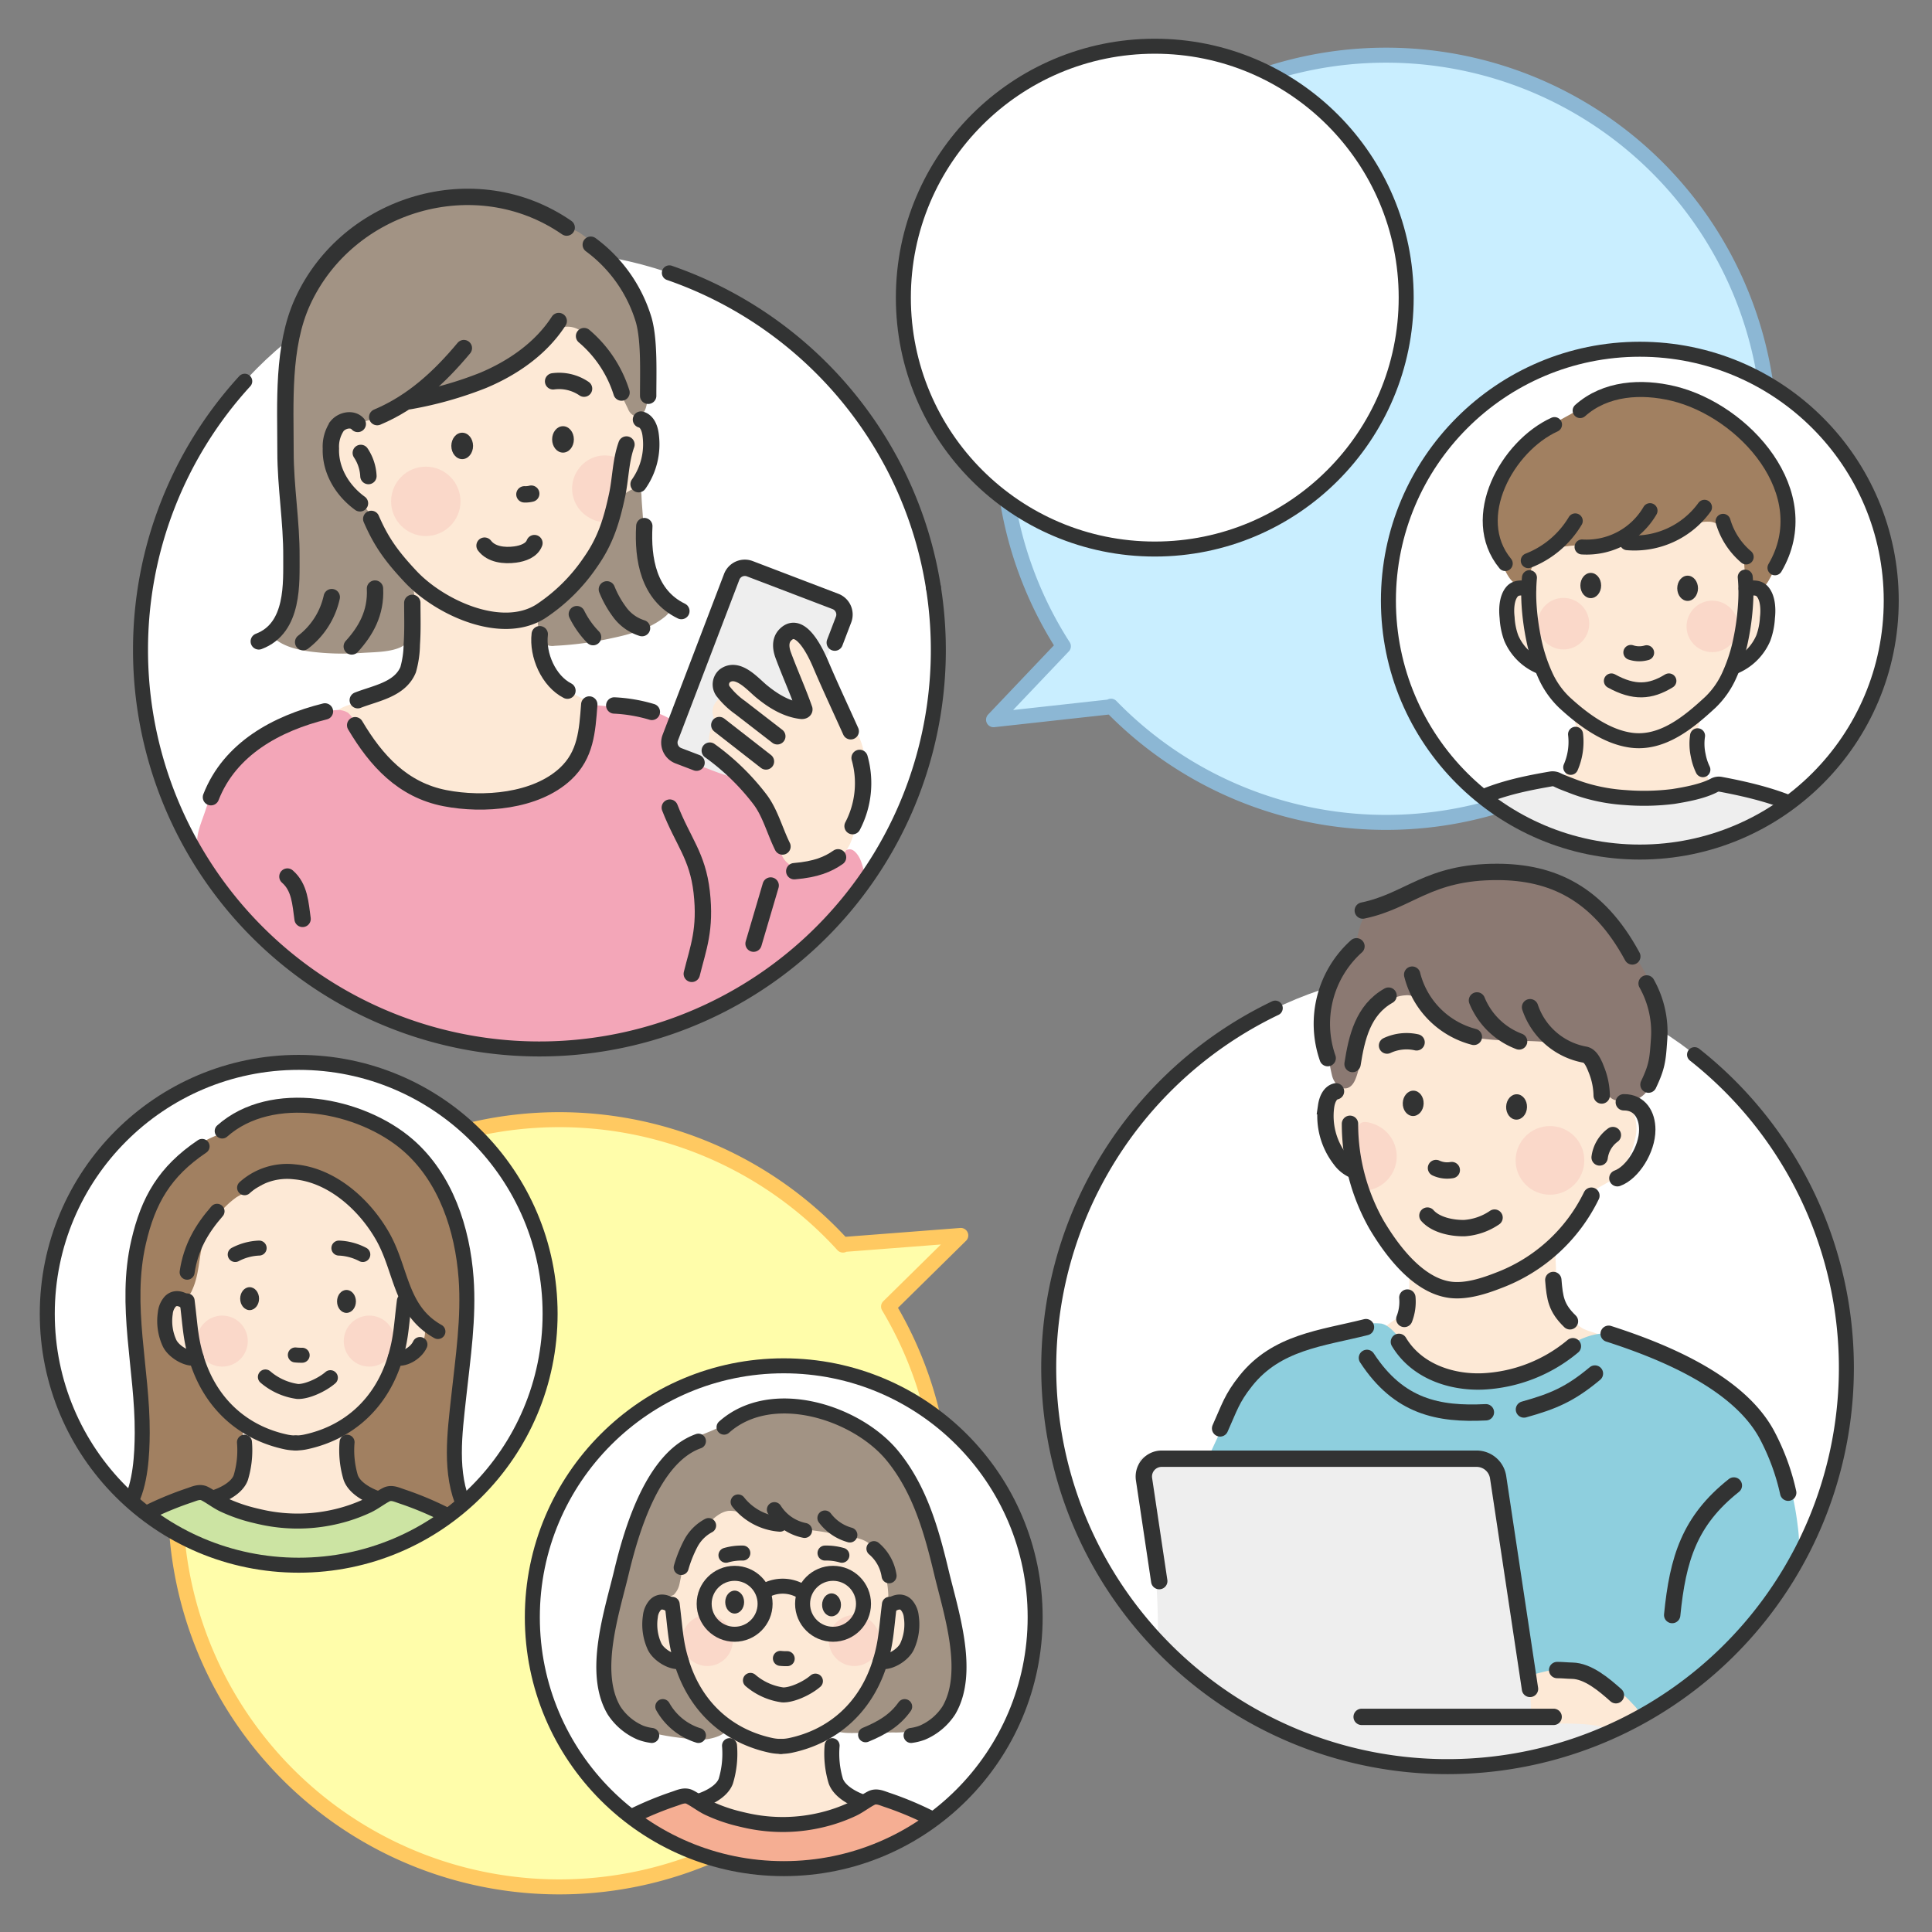 <svg xmlns="http://www.w3.org/2000/svg" xmlns:xlink="http://www.w3.org/1999/xlink" viewBox="0 0 425.197 425.197"><rect x="0" y="0" width="425.197" height="425.197" fill="#808080" stroke="none"/><defs><style>.cls-1,.cls-10,.cls-12,.cls-13,.cls-14,.cls-18,.cls-20,.cls-24,.cls-3,.cls-31,.cls-4{fill:none;}.cls-2{fill:#fff;}.cls-3{clip-path:url(#clip-path);}.cls-4{opacity:0.25;}.cls-5{fill:#fde9d6;}.cls-6{fill:#f3a6b8;}.cls-7{fill:#fad8c9;}.cls-8{fill:#a29384;}.cls-9{fill:#eee;}.cls-10,.cls-12,.cls-13,.cls-14,.cls-24{stroke:#323333;}.cls-10,.cls-12,.cls-13,.cls-14,.cls-18,.cls-20,.cls-24{stroke-linecap:round;}.cls-10,.cls-13,.cls-14,.cls-18,.cls-20{stroke-linejoin:round;}.cls-10,.cls-12{stroke-width:3.6px;}.cls-11{fill:#323333;}.cls-12,.cls-17,.cls-24,.cls-31{stroke-miterlimit:10;}.cls-13,.cls-18,.cls-20,.cls-24{stroke-width:3.3px;}.cls-14{stroke-width:3.3px;}.cls-15{fill:#8ecfde;}.cls-16{fill:#8b7972;}.cls-17{fill:#c9eeff;stroke:#fffdaa;}.cls-18{stroke:#8cb7d4;}.cls-19{fill:#fffdaa;}.cls-20{stroke:#ffc961;}.cls-21{clip-path:url(#clip-path-2);}.cls-22{fill:#a18061;}.cls-23{fill:#cce4a3;}.cls-25{clip-path:url(#clip-path-3);}.cls-26{fill:#f5ae93;}.cls-27{clip-path:url(#clip-path-4);}.cls-28{clip-path:url(#clip-path-5);}.cls-29{fill:#ffea88;}.cls-30{fill:#a99380;}.cls-31{stroke:#cdcdcd;stroke-width:1.8px;}</style><clipPath id="clip-path"><circle class="cls-2" cx="254.144" cy="65.503" r="55.331"/></clipPath><clipPath id="clip-path-2"><circle class="cls-1" cx="65.736" cy="289.14" r="55.331"/></clipPath><clipPath id="clip-path-3"><circle class="cls-1" cx="172.487" cy="355.921" r="55.331"/></clipPath><clipPath id="clip-path-4"><circle class="cls-1" cx="360.895" cy="132.192" r="55.331"/></clipPath><clipPath id="clip-path-5"><circle class="cls-3" cx="254.144" cy="65.503" r="55.331"/></clipPath></defs><g id="レイヤー_2" data-name="レイヤー 2"><g id="fix"><g id="img_moushikomi"><rect class="cls-4" width="425.197" height="425.197"/><circle class="cls-2" cx="118.714" cy="143.065" r="87.789"/><path class="cls-5" d="M123.998,64.698c2.342,2.101,5.49,3.254,8.412,4.251,2.643.902,5.686,2.235,6.245,4.971.313,1.534-.283,3.113-.188,4.675a13.162,13.162,0,0,0,1.058,3.684,48.876,48.876,0,0,1,2.359,11.386,37.421,37.421,0,0,1,.024,7.545,11.809,11.809,0,0,1-1.9,5.428l-.703,1.236c-1.939,3.408-4.494,6.126-5.626,9.959-1.065,3.607-4.237,6.749-6.48,9.709-1.62,2.137-4.106,3.693-6.196,5.385-1.288,1.042-1.854,1.322-2.149,2.979a31.896,31.896,0,0,0-.42,4.78,12.264,12.264,0,0,0,2.38,8.049c3.321,4.106,9.771,4.895,12.575,9.37,1.649,2.631,1.633,5.969,1.184,9.042a38.147,38.147,0,0,1-5.434,14.743,11.847,11.847,0,0,1-4.779,4.778,13.973,13.973,0,0,1-5.856.824l-23.875-.07a11.817,11.817,0,0,1-4.89-.709,11.816,11.816,0,0,1-3.731-3.189C80.076,176.809,73.866,169.49,72.861,160.585a5.119,5.119,0,0,1,.275-2.817c1.245-2.558,5.029-2.858,7.384-3.689,2.546-.899,4.459-3.134,6.884-4.006A3.996,3.996,0,0,0,88.447,149.579a4.041,4.041,0,0,0,1.231-2.486,51.339,51.339,0,0,0,.792-19.436c-.627-3.229-1.945-4.27-4.083-6.586a32.103,32.103,0,0,1-4.684-6.828c-1.288-2.363-3.345-4.191-4.981-6.299a9.213,9.213,0,0,1-1.341-2.507L71.808,95.435a4.001,4.001,0,0,1,.493-4.437l8.815-14.577c2.213-3.659,4.373-7.74,7.494-10.726,2.93-2.803,7.771-3.179,11.564-3.56,4.613-.463,9.252-.579,13.885-.64,1.875-.025,4.7-.591,6.489-.039,1.488.459,1.811,1.599,2.901,2.716Q123.715,64.445,123.998,64.698Z"/><path class="cls-6" d="M168.997,181.623a65.377,65.377,0,0,0-3.569-7.148c-2.94-4.834-7.014-7.439-11.122-10.977-4.036-3.477-7.593-6.816-13.205-7.351l-9.922-.947a1.688,1.688,0,0,0-1.334.25,1.743,1.743,0,0,0-.371,1.247,24.932,24.932,0,0,1-2.967,10.823,12.455,12.455,0,0,1-4.686,5.193,16.505,16.505,0,0,1-4.555,1.446c-5.607,1.197-11.272,2.399-17.005,2.31a19.739,19.739,0,0,1-6.077-.899c-3.781-1.29-6.774-4.201-9.364-7.243a69.972,69.972,0,0,1-7.099-10,4.672,4.672,0,0,0-1.14-1.471,4.235,4.235,0,0,0-2.708-.56,30.168,30.168,0,0,0-17.603,6.514A31.792,31.792,0,0,0,45.363,177.892c-1.305,4.149-3.049,6.706-1.172,11.568,1.826,4.729,7.561,11.79,11.415,14.921C78.165,222.712,89.221,227.886,108.368,230.256c19.147,2.369,37.951-3.413,55.538-11.345a13.53,13.53,0,0,0,5.788-4.731c1.749-2.365,3.98-3.98,6.155-5.916q4.935-4.393,9.548-9.13a36.841,36.841,0,0,0,3.91-4.044,3.537,3.537,0,0,0,.898-2.678,12.07,12.07,0,0,0-.791-3.053c-.338-.898-1.4-2.598-2.541-2.427a4.249,4.249,0,0,0-2.335,1.044,10.789,10.789,0,0,1-2.126,1.394,19.698,19.698,0,0,1-4.548,1.39,5.572,5.572,0,0,1-3.125-.121,5.883,5.883,0,0,1-2.53-2.604A61.498,61.498,0,0,1,168.997,181.623Z"/><circle class="cls-7" cx="93.709" cy="110.337" r="7.637"/><path class="cls-7" d="M125.91,107.527a7.37,7.37,0,0,0,3.558,6.275c1.527.915,3.068,1.482,4.702.435a1.887,1.887,0,0,0,.416-.338,2.072,2.072,0,0,0,.342-.637c.305-.802.438-1.628.705-2.44a17.253,17.253,0,0,0,.608-2.747q.24-1.55.381-3.114a8.283,8.283,0,0,0-.181-2.579c-.149-.716.108-1.343-.683-1.629a7.02,7.02,0,0,0-6.228.46A7.37,7.37,0,0,0,125.91,107.527Z"/><path class="cls-8" d="M138.203,89.961a2.845,2.845,0,0,0,1.296,1.525,2.013,2.013,0,0,0,2.333-.987,5.612,5.612,0,0,0,.585-2.668,73.221,73.221,0,0,0-.765-14.34,30.843,30.843,0,0,0-3.011-10.481c-1.939-3.588-4.972-6.438-7.953-9.221a20.265,20.265,0,0,0-3.354-2.712,113.512,113.512,0,0,0-10.468-4.46c-7.516-2.381-7.234-1.758-15.077-2.565s-20.047,3.968-25.649,9.517c-2.25,2.229-2.102.913-3.688,3.655-3.572,6.175-6.902,12.609-8.418,19.579-1.288,5.926-1.224,12.051-1.154,18.115.102,8.824.204,17.655.868,26.455a42.032,42.032,0,0,1,.06,9.651,12.481,12.481,0,0,1-4.528,8.267c2.499,3.498,8.124,4.11,12.031,4.409a57.933,57.933,0,0,0,8.325-.003c2.597-.176,6.177-.144,8.549-1.265A5.961,5.961,0,0,0,89.7,141.324a6.136,6.136,0,0,0,1.357-1.716c.822-1.689.177-4.652.156-6.515a14.397,14.397,0,0,0-.744-5.436,16.623,16.623,0,0,0-2.754-4.881,22.277,22.277,0,0,1-2.761-3.483c-.887-1.381-1.233-2.884-2.329-4.147-.878-1.011-1.173-2.22-2.059-3.216a28.227,28.227,0,0,0-3.098-2.572,11.456,11.456,0,0,1-3.6-5.835,23.776,23.776,0,0,1-.575-5.531c.06-2.322,1.032-5.382,3.297-5.902.889-.204,2.858.715,3.765.615a8.155,8.155,0,0,0,3.122-1.398c6.689-3.969,14.8-4.863,22.108-7.525A32.858,32.858,0,0,0,117.582,76.246c3.82-3.842,8.282-6.992,12.585-1.012C133.424,79.76,135.783,84.973,138.203,89.961Z"/><path class="cls-8" d="M135.446,111.075c-.116.254-.22.513-.319.773-.6,1.571-1.003,3.209-1.517,4.809a21.877,21.877,0,0,1-4.664,7.55c-1.967,2.238-4.143,4.29-6.028,6.598-1.273,1.558-2.715,3.392-4.727,3.407a37.531,37.531,0,0,0,.506,5.396,3.377,3.377,0,0,0,.711,1.822,3.453,3.453,0,0,0,2.696.697,74.159,74.159,0,0,0,12.372-1.642c4.228-.881,8.553-2.06,11.903-4.787,2.96-2.41-.62-4.258-2.416-6.491-2.171-2.699-2.839-6.213-2.817-9.6.01-1.456.479-2.823.426-4.261-.077-2.098-.323-4.203-.394-6.311-.022-.644-.16-1.439-.776-1.631a1.608,1.608,0,0,0-1.181.268,8.924,8.924,0,0,0-3.136,2.292A5.915,5.915,0,0,0,135.446,111.075Z"/><path class="cls-9" d="M148.335,163.517a4.47,4.47,0,0,0,1.761,3.101,13.632,13.632,0,0,0,3.704,1.817c5.19,1.921,9.674,4.147,15.374,2.769a9.651,9.651,0,0,0,3.428-1.709c5.287-3.921,7.443-10.691,9.294-17.008a6.254,6.254,0,0,0,.353-1.966,14.294,14.294,0,0,0-.489-2.249c-.588-2.921,1.191-5.722,2.103-8.559a15.121,15.121,0,0,0,.698-5.513,2.209,2.209,0,0,0-.322-1.192,2.24,2.24,0,0,0-1.187-.696c-1.47-.467-2.995-.744-4.471-1.193-2.869-.873-5.5-2.377-8.27-3.527s-5.828-1.95-8.759-1.314c-2.22,6.326-4.514,12.545-7.148,18.707-1.597,3.736-3.273,7.449-4.531,11.317C149.166,158.477,148.041,161.191,148.335,163.517Z"/><path class="cls-5" d="M159.911,153.152a3.541,3.541,0,0,0-3.074,3.879,6.788,6.788,0,0,1,.279,1.923,5.406,5.406,0,0,1-.636,1.48,6.273,6.273,0,0,0,.576,5.752,20.408,20.408,0,0,0,4.023,4.445,40.508,40.508,0,0,1,6.607,7.363,19.254,19.254,0,0,1,2.166,4.276c.348,1.016.8,1.99,1.204,2.984.386.949.574,1.959.977,2.897,1.289,2.996,4.776,3.718,7.664,2.955a13.357,13.357,0,0,0,3.03-1.405,16.365,16.365,0,0,0,2.791-1.745,7.634,7.634,0,0,0,1.824-2.882c.967-2.327,1.212-4.861,1.768-7.299a38.003,38.003,0,0,0,1.178-10.326,12.717,12.717,0,0,0-1.197-5.153,24.12,24.12,0,0,0-2.343-3.367,30.407,30.407,0,0,1-4.431-8.412c-.939-2.763-1.513-5.733-3.233-8.09s-5.112-3.868-7.608-2.356a1.119,1.119,0,0,0-.396.351c-.258.425.038.959.314,1.372a26.654,26.654,0,0,1,4.451,13.586,6.752,6.752,0,0,1-5.503-1.188c-1.475-1.12-2.418-2.798-3.754-4.08-1.166-1.118-3.67-2.263-5.312-1.458C160.401,149.084,158.905,153.239,159.911,153.152Z"/><path class="cls-10" d="M90.74,132.679c.005,3.374.106,5.989-.111,9.2a21.303,21.303,0,0,1-.808,5.519c-1.81,4.371-7.126,5.157-11.082,6.703"/><path class="cls-10" d="M118.789,139.581c-.551,4.603,1.962,10.32,6.095,12.421"/><path class="cls-10" d="M137.872,97.827c-1.297,3.607-1.277,7.504-2.077,11.224-1.214,5.643-2.566,9.999-5.828,14.637a39.422,39.422,0,0,1-11.028,10.903c-8.665,5.405-22.231-.947-28.558-7.679-4.369-4.649-6.543-7.808-8.676-12.712"/><ellipse class="cls-11" cx="101.721" cy="98.138" rx="2.392" ry="2.908"/><ellipse class="cls-11" cx="123.905" cy="96.706" rx="2.392" ry="2.908"/><path class="cls-12" d="M115.416,108.794a5.132,5.132,0,0,0,1.5-.151"/><path class="cls-12" d="M78.735,93.301c-1.128-1.32-3.439-.865-4.545.474a8.017,8.017,0,0,0-1.368,4.925c-.163,4.821,2.531,9.263,6.4,12.073"/><path class="cls-12" d="M141.066,92.337c1.404.372,1.984,2.041,2.141,3.485a15.211,15.211,0,0,1-2.663,10.739"/><path class="cls-10" d="M128.54,85.537a9.748,9.748,0,0,0-6.812-1.614"/><path class="cls-10" d="M124.718,50.088C104.627,36.202,76.504,44.728,66.602,66.365,62.061,76.288,62.835,88.698,62.836,99.451c0,7.718,1.348,15.37,1.298,23.09-.036,5.556.653,15.672-7.183,18.616"/><path class="cls-10" d="M141.799,115.786c-.401,7.298.937,15.196,8.159,18.698"/><path class="cls-10" d="M130.016,53.857A32.014,32.014,0,0,1,141.69,70.48c1.269,4.546.946,11.903.962,16.623"/><path class="cls-10" d="M122.965,70.654c-3.886,6.019-10.049,10.297-16.657,13.066a82.665,82.665,0,0,1-16.157,4.567"/><path class="cls-10" d="M102.087,76.611C96.74,83.017,90.783,88.528,83.014,91.802"/><path class="cls-12" d="M128.54,73.972a26.812,26.812,0,0,1,8.242,12.421"/><path class="cls-10" d="M147.409,177.739c2.906,7.474,6.111,10.592,7.021,18.56.947,8.293-.774,12.321-2.182,18.031"/><path class="cls-10" d="M135.186,155.26a34.542,34.542,0,0,1,8.275,1.417"/><path class="cls-10" d="M71.515,156.571c-10.625,2.641-20.918,8.197-25.089,18.879"/><path class="cls-10" d="M63.254,192.913c2.745,2.376,2.866,5.999,3.34,9.321"/><path class="cls-10" d="M79.402,99.681a10.008,10.008,0,0,1,1.68,5.09"/><path class="cls-10" d="M133.564,129.706a22.051,22.051,0,0,0,2.698,4.853,9.646,9.646,0,0,0,5.036,3.677"/><path class="cls-10" d="M82.529,129.531c.273,5.357-2.039,9.373-5.112,12.74"/><path class="cls-10" d="M73.012,131.416a17.079,17.079,0,0,1-6.294,9.906"/><path class="cls-10" d="M126.951,135.165a19.679,19.679,0,0,0,3.574,5.056"/><path class="cls-10" d="M129.688,155.044c-.452,5.916-.766,11.094-5.234,15.262-6.554,6.113-18.093,6.996-26.526,5.353-9.307-1.813-15.131-8.236-19.763-16.051"/><path class="cls-10" d="M153.296,167.852,149.303,166.327a3.091,3.091,0,0,1-1.785-3.991l13.515-35.384a3.091,3.091,0,0,1,3.991-1.785l18.843,7.197a3.091,3.091,0,0,1,1.785,3.991l-1.936,5.07"/><path class="cls-10" d="M187.228,160.938c-2.229-4.961-4.546-9.887-6.631-14.796-1.04-2.447-4.471-9.826-7.782-6.402-1.203,1.244-.983,2.999-.43,4.491,1.477,3.979,3.233,7.851,4.637,11.857.046.287-.368.391-.657.358-3.296-.374-6.256-2.218-8.766-4.287-2.005-1.653-5.247-5.542-8.11-3.407a2.521,2.521,0,0,0-.244,3.517,17.436,17.436,0,0,0,3.683,3.476l8.142,6.298"/><path class="cls-10" d="M158.302,159.574l10.271,8.008"/><path class="cls-10" d="M156.21,165.198A52.114,52.114,0,0,1,167.229,175.89c2.263,2.963,3.24,6.868,4.979,10.407"/><path class="cls-12" d="M117.619,119.523c-.614,1.62-2.534,2.29-4.251,2.519-2.43.323-5.252-.003-6.729-1.958"/><path class="cls-10" d="M189.184,166.805a20.398,20.398,0,0,1-1.55,15.012"/><path class="cls-10" d="M169.613,194.883l-3.769,12.798"/><path class="cls-10" d="M174.8,191.736c4.82-.405,7.405-1.5,9.64-3.058"/><path class="cls-13" d="M205.427,129.295q.166,1.056.308,2.121a87.793,87.793,0,1,1-174.81,11.658A87.471,87.471,0,0,1,53.863,83.901"/><path class="cls-14" d="M147.315,60.049a88.064,88.064,0,0,1,48.815,41.593l-.224-.423a87.185,87.185,0,0,1,9.522,28.075"/><circle class="cls-2" cx="318.679" cy="301.058" r="87.789"/><path class="cls-5" d="M337.576,217.336a138.502,138.502,0,0,0-22.279-5.106c-6.026-.865-12.544-1.245-17.832,1.773a6.464,6.464,0,0,0-2.441,2.164c-1.108,1.853-.59,4.196-.234,6.326a35.1,35.1,0,0,1-.859,15.342c-.797,2.799-2.121,2.284-2.079,5.622.013,1.021-1.713,3.398-1.317,4.339.877,2.085,1.281,4.897,2.689,6.653,1.532,1.91,3.889,2.967,5.335,4.962,1.955,2.697,1.754,6.376,2.998,9.465,1.361,3.379,4.32,5.792,6.908,8.355,2.282,2.26,1.772,6.374,1.311,9.229-.578,3.574-3.78,4.013-5.805,6.459a1.211,1.211,0,0,0-.261.433,1.177,1.177,0,0,0-.003.477,7.105,7.105,0,0,0,.934,2.635c2.417,4.038,7.634,5.581,11.603,7.684,3.937,2.087,8.525,2.372,12.92,2.563a34.101,34.101,0,0,0,6.547-.176,33.41,33.41,0,0,0,9.86-3.569c1.999-1.003,3.278-2.534,5.159-3.716a8.278,8.278,0,0,0,2.402-2.811,2.31,2.31,0,0,0,.312-.641,1.499,1.499,0,0,0-.39-1.32,3.324,3.324,0,0,0-1.189-.78c-1.187-.515-2.483-.767-3.625-1.376a12.078,12.078,0,0,1-5.008-6.335c-.875-2.622-.693-5.473-.847-8.194-.083-1.466-.16-2.732.655-3.929.847-1.243,2.14-2.307,3.073-3.514,2.165-2.8,2.484-6.983,5.715-8.972,1.534-.944,3.941-2,4.91-3.567.264-.427.428-.909.67-1.349.201-.366.454-.701.679-1.053a16.229,16.229,0,0,0,1.822-5.013c1.133-4.665-1.96-8.425-3.599-12.619a84.008,84.008,0,0,0-4.229-8.68c-.755-1.425-.911-3.195-1.623-4.509-.695-1.284-2.498-2.411-3.682-3.192A36.737,36.737,0,0,0,337.576,217.336Z"/><path class="cls-15" d="M307.972,294.454a21.528,21.528,0,0,0,2.212,2.454,26.042,26.042,0,0,0,8.351,4.77,24.866,24.866,0,0,0,18.721-.84c6.66-3.168,13.379-10.572,21.216-5.8,1.118.681,3.012.809,4.101,1.535a16.465,16.465,0,0,0,5.782,2.482,36.142,36.142,0,0,1,22.548,19.057,62.95,62.95,0,0,1,4.571,16.378c.571,4.244.998,7.575-1.199,11.547-.889,1.609-3.015,5.337-4.336,6.616a42.208,42.208,0,0,0-5.073,6.028c-2.167,2.975-5.707,4.506-7.774,7.404-.382.535-.673,1.132-1.073,1.654a9.892,9.892,0,0,1-2.969,2.308c-4.526,2.67-7.512,6.765-12.415,9.135-4.08,1.971-8.488,3.081-12.806,4.388a56.159,56.159,0,0,0-6.231,2.16c-1.633.713-2.884,1.822-4.625,2.385-3.11,1.007-6.189.53-9.368.676-3.024.139-6.086-.018-9.14-.054-16.25-.192-30.86-6.324-45.421-12.959-3.322-1.514-6.881-3.246-8.551-6.492a16.454,16.454,0,0,1-1.366-5.711c-.754-6.528-1.508-13.111-.916-19.655.472-5.221.338-11.495,1.454-16.451,1.267-5.628,4.692-11.473,6.879-16.824,2.047-5.01,4.428-10.404,9.195-12.968,3.274-1.761,6.953-2.121,10.27-3.805a26.174,26.174,0,0,1,9.784-2.431,16.264,16.264,0,0,1,4.187-.15C305.485,291.586,306.779,293.023,307.972,294.454Z"/><path class="cls-5" d="M342.173,367.377a14.013,14.013,0,0,1,9.625,1.608,32.451,32.451,0,0,1,7.73,6.237c.771.792,1.589,1.797,1.343,2.875-4.356,2.546-8.777,5.121-13.65,6.428s-10.337,1.215-14.668-1.374a7.787,7.787,0,0,1-3.358-3.537,6.415,6.415,0,0,1-.427-2.76C329.125,369.978,336.866,368.612,342.173,367.377Z"/><path class="cls-9" d="M252.635,320.521a2.139,2.139,0,0,0-1.721.515,2.116,2.116,0,0,0-.226,1.65c.863,6.139,2.276,12.186,3.097,18.331a152.443,152.443,0,0,1,1.064,17.648,6.983,6.983,0,0,0,2.811,6.436,26.887,26.887,0,0,0,5.404,4.506c4.428,2.42,8.909,4.331,13.096,7.244a18.636,18.636,0,0,0,2.279,1.447c1.819.907,3.431,2.626,5.213,3.604,3.139,1.722,6.428,1.394,9.644,2.963,5.672,2.767,12.109,3.498,18.315,4.082,6.044.569,12.788,1.108,18.68-.759,3.268-1.035,6.505-1.279,9.742-2.406l4.423-1.539c3.369-1.172,6.74-2.345,10.055-3.664-5.328-1.803-11.136-1.006-16.747-1.405a.99.99,0,0,1-.651-.21,1.006,1.006,0,0,1-.193-.731,35.444,35.444,0,0,0-.649-8.485c-1.311-5.594-2.082-11.298-2.852-16.992l-.738-5.46c-.522-3.862-1.044-7.726-1.413-11.605-.336-3.536-.544-7.082-.752-10.627a2.761,2.761,0,0,0-3.182-3.121c-5.182-.552-10.205-1.623-15.408-1.542-5.531.086-11.046.696-16.582.591q-13.567-.257-27.137-.378Q260.42,320.546,252.635,320.521Z"/><path class="cls-16" d="M348.596,196.755a39.02,39.02,0,0,0-14.999-4.328c-3.806-.405-8.225-.698-11.972.271a37.342,37.342,0,0,0-6.32,2.737c-1.212.564-2.561.649-3.793,1.127a54.442,54.442,0,0,1-5.299,2.044c-2.649.729-5.335,1.513-6.52,4.26-.683,1.584-.864,3.362-1.472,4.978-.833,2.215-2.284,4.133-3.419,6.21-3.688,6.749-3.357,15.277-1.669,22.569.652,2.815,3.667,4.368,5.119,1.013,1.587-3.668,1.091-8.105,2.747-11.873,1.517-3.45,4.602-6.544,8.367-6.715a3.475,3.475,0,0,1,2.228.531,5.592,5.592,0,0,1,1.288,1.694c2.643,4.292,7.753,6.471,12.736,7.231s10.072.367,15.088.862a19.283,19.283,0,0,1,7.859,2.202,9.286,9.286,0,0,1,4.709,6.405c.17,1.169.1,2.492.902,3.359a3.107,3.107,0,0,0,.995.676,6.141,6.141,0,0,0,6.82-1.289,9.887,9.887,0,0,0,1.99-3.542,28.313,28.313,0,0,0,.236-18.111,29.428,29.428,0,0,0-4.152-8.178c-1.586-2.226-2.026-4.834-3.604-7.12A23.418,23.418,0,0,0,348.596,196.755Z"/><circle class="cls-7" cx="341.118" cy="255.378" r="7.558"/><path class="cls-7" d="M298.969,252.703l.011.072.713,4.703a10.554,10.554,0,0,0,1.082,4.015c.367.605.623.448,1.363.211a7.54,7.54,0,0,0,1.737-.813,7.563,7.563,0,0,0-1.359-13.454c-.827-.315-2.21-.787-3.006-.278a2.313,2.313,0,0,0-.854,2.13A20.092,20.092,0,0,0,298.969,252.703Z"/><path class="cls-10" d="M297.105,247.326a45.058,45.058,0,0,0,5.801,22.137c3.374,5.707,9.229,13.618,16.48,14.423,3.383.376,7.209-.844,10.31-2.056a37.379,37.379,0,0,0,20.542-18.684"/><ellipse class="cls-11" cx="333.771" cy="243.62" rx="2.792" ry="2.297" transform="translate(78.654 568.688) rotate(-88.001)"/><ellipse class="cls-11" cx="311.021" cy="242.826" rx="2.792" ry="2.297" transform="translate(57.492 545.186) rotate(-88.001)"/><path class="cls-12" d="M319.509,257.516a5.853,5.853,0,0,1-3.475-.455"/><path class="cls-12" d="M357.368,242.594c3.517-.031,5.168,2.812,5.164,6.026-.004,4.392-3.29,9.506-6.58,10.688"/><path class="cls-12" d="M310.796,214.501a18.881,18.881,0,0,0,13.575,13.696"/><path class="cls-12" d="M325.054,220.176a16.172,16.172,0,0,0,9.271,9.024"/><path class="cls-12" d="M336.738,221.67a15.68,15.68,0,0,0,12.058,10.438c1.364.23,2.092,2.178,2.6,3.464a15.888,15.888,0,0,1,1.106,5.526"/><path class="cls-12" d="M305.593,219.118c-5.621,3.161-7.01,9.246-7.921,15.054"/><path class="cls-12" d="M294.024,240.184c-1.36.31-1.971,1.892-2.171,3.272a15.623,15.623,0,0,0,3.115,11.711,7.023,7.023,0,0,0,2.648,2.24"/><path class="cls-12" d="M341.855,281.7c.332,4.039.626,6.145,3.665,9.094"/><path class="cls-12" d="M359.242,210.493c-7.599-14.053-17.708-18.568-29.656-18.601-15.337-.043-19.398,6.389-29.664,8.504"/><path class="cls-12" d="M298.53,208.264a22.915,22.915,0,0,0-6.334,24.609"/><path class="cls-10" d="M354.036,293.539c12.087,3.886,28.75,10.697,34.912,22.392a49.9,49.9,0,0,1,4.601,12.582"/><path class="cls-10" d="M300.624,292.08c-9.776,2.453-19.642,3.27-26.448,11.818-3.11,3.906-3.6,5.917-5.653,10.468"/><path class="cls-12" d="M362.39,216.437a21.836,21.836,0,0,1,2.728,12.538c-.293,4.333-.451,5.806-2.316,9.728"/><path class="cls-12" d="M381.59,326.928c-9.772,7.749-12.345,16.103-13.573,28.514"/><path class="cls-10" d="M309.734,285.567a10.448,10.448,0,0,1-.665,4.706"/><path class="cls-10" d="M354.963,249.806a7.248,7.248,0,0,0-2.913,4.923"/><path class="cls-12" d="M314.148,267.528c1.986,2.245,5.84,2.816,8.193,2.753a13.346,13.346,0,0,0,6.583-2.308"/><path class="cls-12" d="M307.873,295.32c3.856,6.436,11.422,8.966,18.376,8.71a33.325,33.325,0,0,0,19.914-7.754"/><path class="cls-10" d="M305.262,230.106a10.129,10.129,0,0,1,6.5-.707"/><path class="cls-10" d="M300.836,298.848c7.037,10.787,15.748,12.493,26.182,11.967"/><path class="cls-10" d="M335.392,310.202c6.398-1.786,10.128-3.326,15.621-7.913"/><line class="cls-10" x1="341.927" y1="377.85" x2="299.673" y2="377.85"/><path class="cls-10" d="M336.724,371.697l-7.011-46.555a4.782,4.782,0,0,0-4.734-4.107H255.658a3.924,3.924,0,0,0-3.885,4.477l3.356,22.458"/><path class="cls-10" d="M342.698,367.546c1.248,0,2.187.128,3.291.144,3.487.053,7.039,3.077,9.643,5.398"/><path class="cls-14" d="M372.939,232.11a87.775,87.775,0,1,1-92.28-10.243"/><path class="cls-17" d="M234.032,142.229a84.426,84.426,0,1,1,10.48,13.191l-.147.143-25.704,2.834,15.356-16.159Z"/><path class="cls-18" d="M234.032,142.229a84.426,84.426,0,1,1,10.48,13.191l-.147.143-25.704,2.834,15.356-16.159Z"/><path class="cls-19" d="M195.556,287.549a84.426,84.426,0,1,1-10.039-13.529l.151-.138,25.783-1.985-15.881,15.643Z"/><path class="cls-20" d="M195.556,287.549a84.426,84.426,0,1,1-10.039-13.529l.151-.138,25.783-1.985-15.881,15.643Z"/><circle class="cls-2" cx="65.736" cy="289.14" r="55.331"/><g class="cls-21"><path class="cls-5" d="M60.939,259.493a21.634,21.634,0,0,1,13.12,2.036,58.947,58.947,0,0,1,11.244,7.415,23.766,23.766,0,0,1,3.604,3.254,23.464,23.464,0,0,1,2.445,3.763c3.104,5.552,6.129,11.695,5.199,17.987a15.574,15.574,0,0,1-9.746,12.057,3.315,3.315,0,0,0-1.248.659,3.904,3.904,0,0,0-.675,1.233,10.188,10.188,0,0,1-2.649,3.322c-1.117,1.009-2.174.866-3.601,1.271a3.003,3.003,0,0,0-2.472,2.931,41.779,41.779,0,0,0,.32,6.135c.191,1.846.507,3.834,1.83,5.135,1.296,1.275,3.233,1.575,4.872,2.361s3.138,2.681,2.309,4.299a3.877,3.877,0,0,1-1.174,1.241c-6.373,4.847-14.917,5.547-22.924,5.501a44.063,44.063,0,0,1-10.18-.952,9.373,9.373,0,0,1-5.259-2.855c-1.27-1.586-1.495-4.148-.021-5.547.894-.849,2.181-1.109,3.272-1.683,3.824-2.012,4.419-7.144,4.537-11.463a6.993,6.993,0,0,0-.483-3.421c-.689-1.337-2.136-2.069-3.271-3.056-2.891-2.516-3.68-6.6-5.246-10.098a5.314,5.314,0,0,0-1.697-2.34c-1.14-.77-2.663-.677-3.906-1.269-2.842-1.353-2.988-5.319-2.782-8.025.303-3.973,3.754-6.47,5.385-10.001,2.294-4.967,1.956-10.183,6.659-13.776A32.429,32.429,0,0,1,60.939,259.493Z"/><path class="cls-22" d="M101.568,293.843c2.107-9.687-.797-19.682-3.673-29.168a11.3,11.3,0,0,0-4.14-6.648c-4.556-4.207-8.941-9.456-14.584-12.098a34.801,34.801,0,0,0-13.497-3.617,21.448,21.448,0,0,0-8.592,1.445c-2.364.939-3.547,3.466-5.976,4.661-1.849.91-3.839,1.514-5.656,2.485-3.822,2.042-6.635,5.571-8.889,9.272a38.824,38.824,0,0,0-4.942,11.772c-.667,3.042-.861,6.181-1.671,9.188-1.692,6.279.509,12.663.836,18.992a122.447,122.447,0,0,1-2.529,31.308,1.765,1.765,0,0,0,.004,1.092,1.461,1.461,0,0,0,.901.681c1.993.69,4.149-.163,6.121-.911a42.757,42.757,0,0,1,12.036-2.868,4.1,4.1,0,0,0,1.752-.373,3.838,3.838,0,0,0,.843-.723c1.788-1.863,3.664-3.899,4.049-6.452.277-1.839-.291-3.603-.478-5.414-.185-1.786.47-3.237-1.056-4.471A29.105,29.105,0,0,1,44.075,301.006a3.106,3.106,0,0,0-1.054-1.53,4.403,4.403,0,0,0-1.078-.367,7.577,7.577,0,0,1-3.828-3.319,9.96,9.96,0,0,1-2.062-5.587c.036-2.017,1.363-4.124,3.353-4.454a6.305,6.305,0,0,0,1.572-.271,2.886,2.886,0,0,0,1.287-1.506c1.611-3.413,1.482-7.294,2.471-10.88a14.207,14.207,0,0,1,3.356-5.818,19.3,19.3,0,0,1,3.958-3.789c1.784-1.081,3.84-1.644,5.609-2.699,1.805-1.077,3.293-2.544,5.443-3.006,1.806-.388,3.653.309,5.343,1.055q3.121,1.377,6.111,3.029a15.636,15.636,0,0,1,2.918,1.943,17.415,17.415,0,0,1,2.162,2.495c1.421,1.867,2.845,3.737,4.079,5.733a36.209,36.209,0,0,1,3.348,7.008A31.607,31.607,0,0,1,88.721,284.879c.284,1.886,1.677,1.982,2.88,3.371.47.543.765,1.267,1.385,1.628,1.345.784.72,1.765.559,3.235a6.243,6.243,0,0,1-1.876,4.343c-1.557,1.377-4.187,1.366-5.292,3.127a7.671,7.671,0,0,0-.663,1.728,15.859,15.859,0,0,1-3.198,5.173,45.364,45.364,0,0,1-3.163,3.354c-.919.88-3.251,2.139-3.775,3.231-1.105,2.302,1.377,7.655,2.357,9.806A10.83,10.83,0,0,0,80.057,327.177a12.629,12.629,0,0,0,4.817,2.581,135.597,135.597,0,0,0,13.203,3.916c1.44.348,3.257.545,4.12-.659.836-1.164.151-2.76-.44-4.066A25.953,25.953,0,0,1,99.535,316.749c.249-4.106,1.823-7.93,2.21-12.026l.642-6.799c.169-1.786.663-3.755.661-5.523-.002-1.974-1.037-4.237-1.483-6.16A34.888,34.888,0,0,1,100.61,280.094a16.746,16.746,0,0,0-.285-3.161,17.025,17.025,0,0,0-1.236-2.996,79.636,79.636,0,0,1-2.695-7.752,50.469,50.469,0,0,0-3.011-7.055,29.712,29.712,0,0,0-4.11-6.17,26.28,26.28,0,0,0-6.071-4.899"/><path class="cls-23" d="M32.941,332.308q2.179-.952,4.428-1.734c1.703-.592,3.432-1.061,5.167-1.545a4.021,4.021,0,0,1,3.86.441,43.511,43.511,0,0,0,18.03,4.729,47.065,47.065,0,0,0,9.736-.315,17.239,17.239,0,0,0,6.775-2.693,11.195,11.195,0,0,1,8.036-2.004c1.351.234,2.677,1.278,3.925,1.873a45.661,45.661,0,0,0,4.776,1.957c2.326.803,9.375,3.29,6.237,7.121-1.959,2.391-5.385,2.946-8.157,3.872a70.559,70.559,0,0,1-10.48,2.198,117.33,117.33,0,0,1-20.273,1.223c-1.568-.008-3.136-.094-4.7-.206a164.904,164.904,0,0,1-19.955-2.697q-1.501-.295-2.97-.724a39.831,39.831,0,0,1-5.777-2.181,13.55,13.55,0,0,1-4.905-3.198,2.669,2.669,0,0,1-.54-.955,2.517,2.517,0,0,1,.111-1.698c.285-.398.986-.687,1.373-.998C29.156,333.554,31.185,333.075,32.941,332.308Z"/><circle class="cls-7" cx="81.27" cy="295.15" r="5.614"/><circle class="cls-7" cx="48.918" cy="295.15" r="5.614"/><ellipse class="cls-11" cx="54.937" cy="285.809" rx="2.077" ry="2.524"/><ellipse class="cls-11" cx="76.255" cy="286.419" rx="2.077" ry="2.524"/><path class="cls-13" d="M43.192,298.804c-1.732.605-4.99-1.262-5.902-3.26a11.643,11.643,0,0,1-.908-6.56,4.475,4.475,0,0,1,1.101-2.559c.999-.986,2.268-.674,3.322.018"/><path class="cls-13" d="M65.092,317.568a10.272,10.272,0,0,1-2.07-.206c-9.408-1.973-16.787-8.371-19.829-18.558-1.317-4.411-1.31-6.971-2.008-12.501"/><path class="cls-13" d="M86.992,298.804c1.732.605,4.52-.903,5.432-2.902"/><path class="cls-13" d="M65.092,317.568a10.272,10.272,0,0,0,2.07-.206c9.408-1.973,16.787-8.371,19.829-18.558,1.317-4.411,1.31-6.971,2.008-12.501"/><path class="cls-13" d="M105.134,337.438a72.402,72.402,0,0,0-16.696-8.11c-1.084-.354-2.274-.977-3.422-.386-1.406.725-2.654,1.743-4.115,2.433a35.209,35.209,0,0,1-6.606,2.322,36.806,36.806,0,0,1-16.225.303c-.764-.158-1.524-.335-2.281-.522a35.208,35.208,0,0,1-6.606-2.322c-1.461-.69-2.709-1.708-4.115-2.433-1.148-.592-2.338.032-3.422.386a72.402,72.402,0,0,0-16.696,8.11"/><path class="cls-13" d="M48.901,248.916c10.898-9.671,30.508-5.89,40.855,3.072,8.368,7.248,12.034,18.549,12.823,29.299.644,8.785-.694,17.521-1.635,26.232-.853,7.897-2.109,16.704,1.308,24.174"/><path class="cls-13" d="M44.477,252.299C36.249,257.836,32.622,264.142,30.494,273.372c-3.223,13.977.881,27.949.808,41.977-.025,4.739-.364,11.357-2.729,15.551"/><path class="cls-24" d="M58.408,303.044a13.748,13.748,0,0,0,7.065,3.191c1.99.104,5.373-1.414,7.234-3.032"/><path class="cls-24" d="M65.002,298.197a12.037,12.037,0,0,0,1.494.066"/><path class="cls-13" d="M53.803,317.405a20.915,20.915,0,0,1-.821,7.832c-.868,2.311-3.943,3.773-6.02,4.418"/><path class="cls-13" d="M76.381,317.405a20.915,20.915,0,0,0,.821,7.832c.851,2.266,3.662,3.766,5.778,4.531"/><path class="cls-13" d="M47.769,266.581c-3.403,3.899-5.784,7.986-6.586,13.41"/><path class="cls-13" d="M53.833,261.395a13.966,13.966,0,0,1,10.961-3.498c8.328.725,15.589,7.35,19.512,14.369,4.124,7.378,3.78,16.116,12.071,20.776"/><path class="cls-24" d="M51.769,276.093a12.31,12.31,0,0,1,5.262-1.414"/><path class="cls-24" d="M79.847,276.093a12.31,12.31,0,0,0-5.262-1.414"/></g><circle class="cls-13" cx="65.736" cy="289.14" r="55.331"/><circle class="cls-2" cx="172.487" cy="355.921" r="55.331"/><g class="cls-25"><path class="cls-5" d="M167.689,325.391a21.634,21.634,0,0,1,13.12,2.036,58.947,58.947,0,0,1,11.244,7.415,23.767,23.767,0,0,1,3.604,3.254,23.464,23.464,0,0,1,2.445,3.763c3.104,5.552,6.129,11.695,5.199,17.987a15.574,15.574,0,0,1-9.746,12.057,3.315,3.315,0,0,0-1.248.659,3.903,3.903,0,0,0-.675,1.233,10.188,10.188,0,0,1-2.649,3.322c-1.117,1.009-2.174.866-3.601,1.271a3.003,3.003,0,0,0-2.472,2.931,41.778,41.778,0,0,0,.32,6.135c.191,1.846.507,3.834,1.83,5.135,1.296,1.275,3.233,1.575,4.872,2.361s3.138,2.681,2.309,4.299a3.877,3.877,0,0,1-1.174,1.241c-6.373,4.847-14.917,5.547-22.924,5.501a44.063,44.063,0,0,1-10.18-.952,9.373,9.373,0,0,1-5.259-2.855c-1.27-1.586-1.495-4.148-.021-5.547.894-.849,2.181-1.109,3.272-1.683,3.824-2.012,4.419-7.144,4.537-11.463a6.993,6.993,0,0,0-.483-3.421c-.689-1.337-2.136-2.069-3.271-3.056-2.891-2.516-3.68-6.6-5.246-10.098a5.314,5.314,0,0,0-1.697-2.34c-1.14-.77-2.663-.677-3.906-1.269-2.842-1.353-2.988-5.319-2.782-8.025.303-3.973,3.754-6.47,5.385-10.001,2.294-4.967,1.956-10.183,6.659-13.776A32.429,32.429,0,0,1,167.689,325.391Z"/><path class="cls-8" d="M149.564,348.505a4.783,4.783,0,0,1-1.255,2.451,4.857,4.857,0,0,1-2.152.691c-1.99.33-3.317,2.437-3.353,4.454a9.96,9.96,0,0,0,2.062,5.587,7.577,7.577,0,0,0,3.828,3.319,4.403,4.403,0,0,1,1.078.367,3.106,3.106,0,0,1,1.054,1.53,30.291,30.291,0,0,0,7.887,10.602c3.914,3.469-.821,5.143-4.223,5.386a12.725,12.725,0,0,1-2.425-.135c-5.18-.624-12.064-1.314-15.934-5.268-2.039-2.084-2.801-5.093-3.146-7.988a38.104,38.104,0,0,1,1.637-16.368c.672-2.042,1.518-4.027,2.078-6.103.81-3.007,1.003-6.146,1.671-9.188a38.824,38.824,0,0,1,4.942-11.772c2.254-3.701,5.067-7.23,8.889-9.272,1.817-.971,3.808-1.576,5.656-2.485,2.429-1.195,3.612-3.723,5.976-4.661a21.448,21.448,0,0,1,8.592-1.445,34.802,34.802,0,0,1,13.497,3.617,30.876,30.876,0,0,1,10.102,7.032,29.712,29.712,0,0,1,4.11,6.17,50.471,50.471,0,0,1,3.011,7.055,79.636,79.636,0,0,0,2.695,7.752,17.025,17.025,0,0,1,1.236,2.996,16.745,16.745,0,0,1,.285,3.161c.229,4.651,1.842,9.108,2.796,13.666.85,4.063,1.167,8.35-.039,12.322s-4.154,7.585-8.14,8.745a20.161,20.161,0,0,1-5.38.559l-8.536.117c-2.03.028-4.277-.022-5.772-1.397a45.401,45.401,0,0,0,6.977-6.623,15.859,15.859,0,0,0,3.198-5.173,7.671,7.671,0,0,1,.663-1.728c1.105-1.761,3.735-1.75,5.292-3.127,2.039-1.632,2.009-5.223,1.953-7.53a3.839,3.839,0,0,0-1.177-3.159,2.076,2.076,0,0,0-1.668-.639c-.425.059-2.017.774-2.014-.348a20.928,20.928,0,0,0-2.832-10.372c-2.086-3.363-5.375-2.772-8.704-3.612-3.139-.792-6.399-.908-9.556-1.603-3.39-.746-6.849-1.243-10.024-2.62a8.112,8.112,0,0,0-3.989-.966c-1.689.181-3.068,1.384-4.297,2.556-2.156,2.055-4.9,4.834-5.386,7.873Z"/><path class="cls-26" d="M139.692,398.206q2.179-.952,4.428-1.734c1.703-.592,3.432-1.061,5.167-1.545a4.021,4.021,0,0,1,3.86.441,43.511,43.511,0,0,0,18.03,4.729,47.065,47.065,0,0,0,9.736-.315,17.239,17.239,0,0,0,6.775-2.693,11.195,11.195,0,0,1,8.036-2.004c1.351.234,2.677,1.278,3.925,1.873a45.665,45.665,0,0,0,4.776,1.957c2.326.802,9.375,3.29,6.237,7.121-1.959,2.391-5.385,2.946-8.157,3.872a70.559,70.559,0,0,1-10.48,2.198,117.329,117.329,0,0,1-20.273,1.223c-1.568-.008-3.136-.094-4.7-.206a164.906,164.906,0,0,1-19.955-2.697q-1.501-.295-2.971-.724a39.832,39.832,0,0,1-5.777-2.181,13.55,13.55,0,0,1-4.905-3.198,2.669,2.669,0,0,1-.54-.955,2.517,2.517,0,0,1,.111-1.698c.285-.398.986-.687,1.373-.998C135.907,399.452,137.936,398.973,139.692,398.206Z"/><circle class="cls-7" cx="188.021" cy="361.049" r="5.614"/><circle class="cls-7" cx="155.669" cy="361.049" r="5.614"/><ellipse class="cls-11" cx="161.688" cy="352.589" rx="2.077" ry="2.524"/><ellipse class="cls-11" cx="183.006" cy="353.2" rx="2.077" ry="2.524"/><path class="cls-13" d="M149.943,365.584c-1.732.605-4.99-1.262-5.902-3.26a11.643,11.643,0,0,1-.908-6.56,4.475,4.475,0,0,1,1.101-2.559c.999-.986,2.268-.674,3.322.018"/><path class="cls-13" d="M171.843,384.348a10.273,10.273,0,0,1-2.07-.206c-9.408-1.973-16.787-8.371-19.829-18.558-1.318-4.411-1.31-6.971-2.008-12.501"/><path class="cls-13" d="M193.743,365.584c1.732.605,4.99-1.262,5.902-3.26a11.643,11.643,0,0,0,.908-6.56,4.475,4.475,0,0,0-1.101-2.559c-.999-.986-2.268-.674-3.322.018"/><path class="cls-13" d="M171.843,384.348a10.272,10.272,0,0,0,2.07-.206c9.408-1.973,16.787-8.371,19.829-18.558,1.318-4.411,1.31-6.971,2.008-12.501"/><path class="cls-13" d="M211.885,404.218a72.402,72.402,0,0,0-16.696-8.11c-1.084-.354-2.274-.977-3.422-.386-1.406.725-2.654,1.743-4.115,2.433a35.208,35.208,0,0,1-6.606,2.322,36.806,36.806,0,0,1-16.225.303c-.764-.158-1.524-.335-2.281-.522a35.208,35.208,0,0,1-6.606-2.322c-1.461-.69-2.709-1.708-4.115-2.433-1.148-.592-2.338.032-3.422.386a72.402,72.402,0,0,0-16.696,8.11"/><path class="cls-13" d="M159.351,314.089c10.464-9.331,29.218-3.314,37.096,6.34,6.036,7.397,8.573,16.54,10.751,25.652,2.071,8.663,6.575,21.958,1.617,30.354a13.043,13.043,0,0,1-5.842,4.898,11.158,11.158,0,0,1-2.459.609"/><path class="cls-13" d="M153.712,317.171c-10.055,3.56-14.762,19.712-16.96,28.91-2.071,8.663-6.575,21.958-1.617,30.354a13.042,13.042,0,0,0,5.842,4.898,11.158,11.158,0,0,0,2.459.609"/><path class="cls-24" d="M165.159,369.824a13.748,13.748,0,0,0,7.065,3.191c1.99.104,5.373-1.414,7.234-3.032"/><path class="cls-24" d="M171.753,364.977a12.037,12.037,0,0,0,1.494.066"/><path class="cls-13" d="M160.554,384.185a20.915,20.915,0,0,1-.821,7.832c-.868,2.311-3.943,3.773-6.02,4.418"/><path class="cls-13" d="M183.132,384.185a20.915,20.915,0,0,0,.821,7.832c.851,2.266,3.662,3.766,5.778,4.531"/><path class="cls-24" d="M162.448,330.547a12.937,12.937,0,0,0,9.201,4.901"/><path class="cls-24" d="M170.427,332.242a10.195,10.195,0,0,0,6.649,4.577"/><path class="cls-24" d="M181.544,334.079a10.276,10.276,0,0,0,5.496,3.741"/><path class="cls-24" d="M192.334,340.823a9.684,9.684,0,0,1,3.335,5.978"/><path class="cls-24" d="M155.954,335.744a9.464,9.464,0,0,0-3.942,3.966,28.209,28.209,0,0,0-2.1,5.265"/><path class="cls-24" d="M159.77,342.281a12.321,12.321,0,0,1,3.715-.481"/><path class="cls-24" d="M185.284,342.281a12.321,12.321,0,0,0-3.715-.481"/><path class="cls-13" d="M145.867,375.589a13.576,13.576,0,0,0,7.844,6.354"/><path class="cls-13" d="M199.103,375.589c-2.189,3.102-5.133,4.774-8.605,6.204"/><path class="cls-13" d="M168.8,349.867a8.083,8.083,0,0,1,7.032.057"/><circle class="cls-13" cx="183.338" cy="352.965" r="6.705"/><circle class="cls-13" cx="161.678" cy="352.965" r="6.705"/></g><circle class="cls-13" cx="172.487" cy="355.921" r="55.331"/><circle class="cls-2" cx="360.895" cy="132.192" r="55.331"/><g class="cls-27"><path class="cls-5" d="M348.331,110.649c5.161-1.082,10.479-1.094,15.752-1.102l12.625-.018a23.269,23.269,0,0,1,7.701.853c2.452.852,4.708,2.723,5.298,5.251.829,3.551-1.735,6.975-2.151,10.597-.597,5.195,3.133,11.027.146,15.319a14.35,14.35,0,0,1-3.32,2.97,30.804,30.804,0,0,0-8.963,10.88c-1.58,3.211-2.596,6.919-1.641,10.368.674,2.432,2.296,4.628,2.365,7.151.087,3.164-2.427,5.958-5.381,7.093s-6.247.924-9.374.434a56.759,56.759,0,0,1-13.473-3.866,6.425,6.425,0,0,1-3.238-2.353c-1.535-2.643.906-5.709,1.902-8.598,1.749-5.073-1.17-10.458-3.982-15.028a17.277,17.277,0,0,0-2.683-3.613c-.888-.84-1.944-1.481-2.895-2.249a13.928,13.928,0,0,1-5.091-11.171c.111-3.021,1.228-5.835,1.776-8.777.395-2.125-.025-4.941.984-6.887C336.875,113.685,344.094,111.537,348.331,110.649Z"/><path class="cls-9" d="M382.072,196.439c-1.849.268-3.759.367-5.665.468-6.886.362-13.962.703-20.655-1.285-8.662-2.572-17.106-5.814-25.537-9.049-2.319-.89-4.733-1.843-6.379-3.704-7.852-8.875,13.635-10.227,18.351-9.6,2.529.336,4.991,1.062,7.506,1.492a65.17,65.17,0,0,0,8.003.699,60.166,60.166,0,0,0,10.152-.105c4.076-.504,8.069-1.844,12.175-1.757a35.366,35.366,0,0,1,10.122,2.242c1.589.52,3.348,1.185,4.045,2.705a5.806,5.806,0,0,1,.381,2.346c.062,3.882-.399,8.082-3.001,10.964C388.917,194.796,385.604,195.927,382.072,196.439Z"/><path class="cls-22" d="M346.949,90.412a29.686,29.686,0,0,1,8.568-3.914c3.851-.842,7.858-.12,11.708.729A33.158,33.158,0,0,1,374.45,89.466a36.496,36.496,0,0,1,4.674,2.841,30.74,30.74,0,0,1,6.848,5.69,24.919,24.919,0,0,1,3.136,5.317,34.231,34.231,0,0,1,3.092,9.682,23.253,23.253,0,0,1-2.962,14.792c-.588,1.001-1.436,2.063-2.597,2.074a2.719,2.719,0,0,1-2.355-2.139,24.359,24.359,0,0,1-.4-3.389,13.344,13.344,0,0,0-2.064-4.957c-1.27-2.069-2.974-4.201-5.377-4.55a9.685,9.685,0,0,0-4.252.708,98.128,98.128,0,0,1-24.113,4.452,25.347,25.347,0,0,0-6.15.794,7.302,7.302,0,0,0-4.673,3.802c-.643,1.506-.854,3.591-2.432,4.032-3.006.841-4.904-6.778-5.878-8.753-2.046-4.152-.541-9.195,1.2-13.213a33.882,33.882,0,0,1,3.979-7.417C337.136,95.343,342.776,92.886,346.949,90.412Z"/><circle class="cls-7" cx="344.089" cy="137.259" r="5.67"/><circle class="cls-7" cx="376.848" cy="137.862" r="5.67"/><ellipse class="cls-11" cx="350.096" cy="128.86" rx="2.284" ry="2.777"/><ellipse class="cls-11" cx="371.414" cy="129.471" rx="2.284" ry="2.777"/><path class="cls-13" d="M347.759,90.36c5.593-4.988,13.491-5.438,20.483-3.758,15.634,3.756,32.025,21.935,22.395,38.36"/><path class="cls-13" d="M342.12,93.442c-10.368,4.707-19.17,20.442-10.844,30.581"/><path class="cls-24" d="M375.125,111.647a19.031,19.031,0,0,1-16.99,7.793"/><path class="cls-24" d="M363.138,112.387a16.148,16.148,0,0,1-14.956,7.989"/><path class="cls-24" d="M379.213,114.737a16.235,16.235,0,0,0,5.087,7.836"/><path class="cls-24" d="M346.684,114.639a20.862,20.862,0,0,1-10.341,8.749"/><path class="cls-13" d="M346.748,161.598a14.017,14.017,0,0,1-1.061,7.281"/><path class="cls-13" d="M373.599,161.927a11.982,11.982,0,0,0,.15,4.325,12.595,12.595,0,0,0,1.023,3.139"/><path class="cls-13" d="M321.726,177.656c6.242-3.616,12.616-5.019,19.581-6.221a2.3,2.3,0,0,1,1.412.204c1.054.521,2.4,1,3.391,1.386a36.412,36.412,0,0,0,3.68,1.21,39.698,39.698,0,0,0,7.849,1.289,52.062,52.062,0,0,0,10.609-.232c2.747-.441,6.494-1.11,9.073-2.489a2.079,2.079,0,0,1,1.367-.195c5.854,1.095,13.741,2.883,19.385,6.152"/><path class="cls-13" d="M336.399,129.559c-1.296-.187-2.735-.413-3.649.68-1.198,1.432-1.268,3.946-1.061,5.697a15.407,15.407,0,0,0,.909,4.491,11.814,11.814,0,0,0,6.315,6.258"/><path class="cls-13" d="M336.6,127.138a39.345,39.345,0,0,0-.096,5.741,54.091,54.091,0,0,0,1.049,7.869,36.448,36.448,0,0,0,2.456,7.691,19.043,19.043,0,0,0,4.209,6.091c4.023,3.726,9.195,7.601,14.718,8.369,6.87.955,12.754-3.958,17.516-8.369a19.043,19.043,0,0,0,4.209-6.091,36.448,36.448,0,0,0,2.456-7.691,54.092,54.092,0,0,0,1.049-7.869,36.788,36.788,0,0,0-.073-5.868"/><path class="cls-13" d="M384.271,129.559c1.296-.187,2.735-.413,3.649.68,1.198,1.432,1.268,3.946,1.061,5.697a15.407,15.407,0,0,1-.909,4.491,11.814,11.814,0,0,1-6.315,6.258"/><path class="cls-24" d="M358.922,143.587a5.794,5.794,0,0,0,3.469.068"/><path class="cls-24" d="M354.633,149.857c4.983,2.748,8.573,2.503,12.66-.003"/></g><circle class="cls-13" cx="360.895" cy="132.192" r="55.331"/><circle class="cls-2" cx="254.144" cy="65.503" r="55.331"/><g class="cls-28"><path class="cls-5" d="M265.467,34.774a21.246,21.246,0,0,1,7.199.767,10.85,10.85,0,0,1,7.082,9.341c.18,2.896-.825,5.859-.088,8.666a19.328,19.328,0,0,0,1.599,3.609,28.266,28.266,0,0,1,2.937,13.329,6.871,6.871,0,0,1-.532,2.823c-.807,1.664-2.631,2.515-4.179,3.526a10.2,10.2,0,0,0-2.862,2.367c-.718,1.075-1.026,2.547-1.71,3.688a11.654,11.654,0,0,1-.947,1.377c-1.791,2.2-4.435,3.631-6.007,6.021-1.471,2.237-1.059,5.264-.652,7.763.372,2.289,2.013,4.037,3.457,5.69a1.988,1.988,0,0,1,.616,1.195c.021,1.136-2.659,3.564-3.723,3.564-2.61,0-5.273.67-7.917.697a52.171,52.171,0,0,1-8.246-.57,56.899,56.899,0,0,1-14.456-4.019c-.16-.071-.343-.17-.366-.344a.493.493,0,0,1,.059-.258c.661-1.491,1.871-1.64,2.845-2.656a4.968,4.968,0,0,0,.871-3.321c-.043-2.29.575-4.494.571-6.775a1.679,1.679,0,0,0-.119-.741,1.757,1.757,0,0,0-.47-.528c-2.172-1.86-3.558-4.39-5.654-6.407-2.111-2.03-2.198-5.721-5.098-6.867-2.661-1.051-3.887-3.6-5.119-6.094a4.528,4.528,0,0,1-.617-2.64c-.005-1.872-.51-4.381.036-6.167a9.952,9.952,0,0,1,1.746-2.808c4.549-6.205,2.926-17.007,10.236-21.086C244.29,33.268,256.392,34.849,265.467,34.774Z"/><path class="cls-29" d="M225.058,107.292c2.099-.5,4.702-.758,6.576-1.873,1.866-1.11,2.702-1.267,4.998-.577,7.505,2.253,16.943,5.393,24.779,3.433,1.61-.403,3.14-1.216,4.8-1.262a12.714,12.714,0,0,0,2.874-.016c1.46-.39,2.721-1.57,4.231-1.768,1.235-.161,2.906.624,4.089.971a69.315,69.315,0,0,1,8.66,3.064c1.473.614,3.138,1.539,3.371,3.206.289,2.064-1.774,3.538-3.55,4.417a59.633,59.633,0,0,1-14.08,5.3,65.911,65.911,0,0,1-8.388,1.044,127.354,127.354,0,0,1-23.378.159,56.303,56.303,0,0,1-19.863-5.619,6.722,6.722,0,0,1-4.446-4.673c-.284-1.21.024-1.738,1.044-2.49A22.173,22.173,0,0,1,225.058,107.292Z"/><path class="cls-30" d="M268.009,44.724c.352.097.703.201,1.05.323a14.812,14.812,0,0,1,10.057,11.179c.235,1.043-.091,3.36.936,4.033,1.786,1.171,3.172-1.348,3.52-2.594,1.154-4.127,2.803-8.093,4.173-12.163a8.496,8.496,0,0,0,.575-2.555c.029-2.034-1.365-3.777-2.686-5.325l-4.509-5.286c-1.952-2.288-4.23-3.592-5.871-6.073a15.787,15.787,0,0,0-7.058-5.617,27.969,27.969,0,0,0-5.805-1.979c-1.585-.291-3.207-.306-4.808-.489a22.8,22.8,0,0,0-2.912-.268,15.258,15.258,0,0,0-2.486.311A54.308,54.308,0,0,0,239.995,21.425a18.967,18.967,0,0,0-8.822,7.347A23.546,23.546,0,0,1,228.498,32.26c-1.286,1.473-1.65,3.26-2.476,4.982-1.796,3.746-6.819,6.858-5.487,11.639a33.071,33.071,0,0,0,2.472,5.224c.802,1.678.867,3.643,2.227,5.052.809.838,2.638,1.721,3.659.821.999-.881.818-2.789.982-3.98.257-1.86.819-2.331,2.173-3.619a30.303,30.303,0,0,0,6.741-9.511c.032-.072.064-.142.098-.213.724-1.545.767-3.065,2.194-4.256a13.161,13.161,0,0,1,3.092-1.748,9.229,9.229,0,0,1,2.484-.848c1.694-.236,3.546.533,5.202.785a15.355,15.355,0,0,1,5.581,2.414c1.424.863,2.983,1.584,4.355,2.525.826.566,1.467,1.402,2.339,1.891,1.563.876,3.321.902,4.92,1.546,2.08.838,3.874,1.97,6.102,2.509"/><circle class="cls-7" cx="236.282" cy="69.528" r="5.67"/><circle class="cls-7" cx="272.569" cy="69.528" r="5.67"/><ellipse class="cls-11" cx="243.922" cy="62.63" rx="1.81" ry="2.2"/><ellipse class="cls-11" cx="265.337" cy="62.63" rx="1.81" ry="2.2"/><path class="cls-13" d="M240.594,52.957a11.598,11.598,0,0,1,5.583-.775"/><path class="cls-13" d="M268.786,52.957a11.598,11.598,0,0,0-5.583-.775"/><path class="cls-13" d="M228.679,61.497c-1.373-.198-2.899-.438-3.867.72-1.27,1.518-1.344,4.181-1.124,6.038a16.328,16.328,0,0,0,.963,4.759,12.519,12.519,0,0,0,6.692,6.632"/><path class="cls-13" d="M228.892,58.932a41.695,41.695,0,0,0-.102,6.084,57.323,57.323,0,0,0,1.111,8.339,38.625,38.625,0,0,0,2.603,8.151,20.181,20.181,0,0,0,4.461,6.455c4.263,3.949,9.744,8.055,15.598,8.869,7.281,1.012,13.516-4.195,18.562-8.869a20.181,20.181,0,0,0,4.461-6.455,38.626,38.626,0,0,0,2.603-8.151,57.324,57.324,0,0,0,1.111-8.339,31.769,31.769,0,0,0-1.274-12.012"/><path class="cls-13" d="M279.411,61.497c1.373-.198,2.899-.438,3.867.72,1.27,1.518,1.344,4.181,1.124,6.038a16.328,16.328,0,0,1-.963,4.759,12.519,12.519,0,0,1-6.692,6.632"/><path class="cls-24" d="M252.548,76.364a6.14,6.14,0,0,0,3.676.072"/><path class="cls-13" d="M240.587,95.667a14.017,14.017,0,0,1-1.061,7.281"/><path class="cls-13" d="M267.438,95.995a11.982,11.982,0,0,0,.15,4.325,12.595,12.595,0,0,0,1.023,3.139"/><path class="cls-13" d="M258.389,60.053a4.017,4.017,0,0,1,.266-.653c1.435-2.774,6.229-2.622,8.811-2.174,1.336.232,3.257.63,4.066,1.911a4.139,4.139,0,0,1,.446,2.085,11.886,11.886,0,0,1-.72,4.592,5.233,5.233,0,0,1-3.409,3.544,7.277,7.277,0,0,1-6.923-1.062,7.766,7.766,0,0,1-2.472-4.172,7.982,7.982,0,0,1-.066-4.07m13.697,1.623c.349-1.085.921-2.212-.142-3.077a4.597,4.597,0,0,0-2.403-.88"/><path class="cls-13" d="M250.438,60.053a7.982,7.982,0,0,1-.066,4.07,7.766,7.766,0,0,1-2.472,4.172,7.277,7.277,0,0,1-6.923,1.062,5.233,5.233,0,0,1-3.409-3.544,11.886,11.886,0,0,1-.72-4.592,4.139,4.139,0,0,1,.446-2.085c.809-1.281,2.73-1.679,4.066-1.911,2.582-.448,7.376-.6,8.811,2.174a4.017,4.017,0,0,1,.266.653m-11.152-2.334a4.597,4.597,0,0,0-2.403.88c-1.063.866-.491,1.992-.142,3.077"/><path class="cls-13" d="M250.905,59.697a8.083,8.083,0,0,1,7.032.057"/><path class="cls-24" d="M248.002,83.008c5.28,2.912,9.085,2.653,13.416-.003"/><path class="cls-13" d="M215.566,111.724c6.242-3.616,12.616-5.019,19.581-6.221a2.3,2.3,0,0,1,1.412.204c1.054.521,2.4,1,3.391,1.386a36.413,36.413,0,0,0,3.68,1.21,39.698,39.698,0,0,0,7.849,1.289,52.063,52.063,0,0,0,10.609-.232c2.747-.441,6.494-1.11,9.073-2.489a2.079,2.079,0,0,1,1.367-.195c5.854,1.095,13.741,2.883,19.385,6.152"/><path class="cls-13" d="M240.041,39.124c4.686-6.27,13.375-2.926,18.962.073,6.124,3.288,11.232,8.981,18.494,9.743"/><path class="cls-13" d="M237.249,43.546A19.372,19.372,0,0,1,228.382,54.335"/><path class="cls-13" d="M230.038,31.014c3.713-5.217,9.414-11.025,16.039-12.052,5.365-.832,12.522-.4,17.996.159,5.57.568,9.471,3.931,12.847,8.128,3.067,3.812,10.629,9.833,11.486,14.788.398,2.303-1.207,3.839-2.062,5.789-1.214,2.771-1.113,5.706-2.082,8.471"/><path class="cls-13" d="M225.951,36.5l-4.448,7.503c-.88,1.484-1.789,3.083-1.697,4.805.15,2.784,2.815,4.802,3.511,7.502"/></g><circle class="cls-31" cx="254.144" cy="65.503" r="55.331"/><circle class="cls-13" cx="254.144" cy="65.503" r="55.331"/></g></g></g></svg>